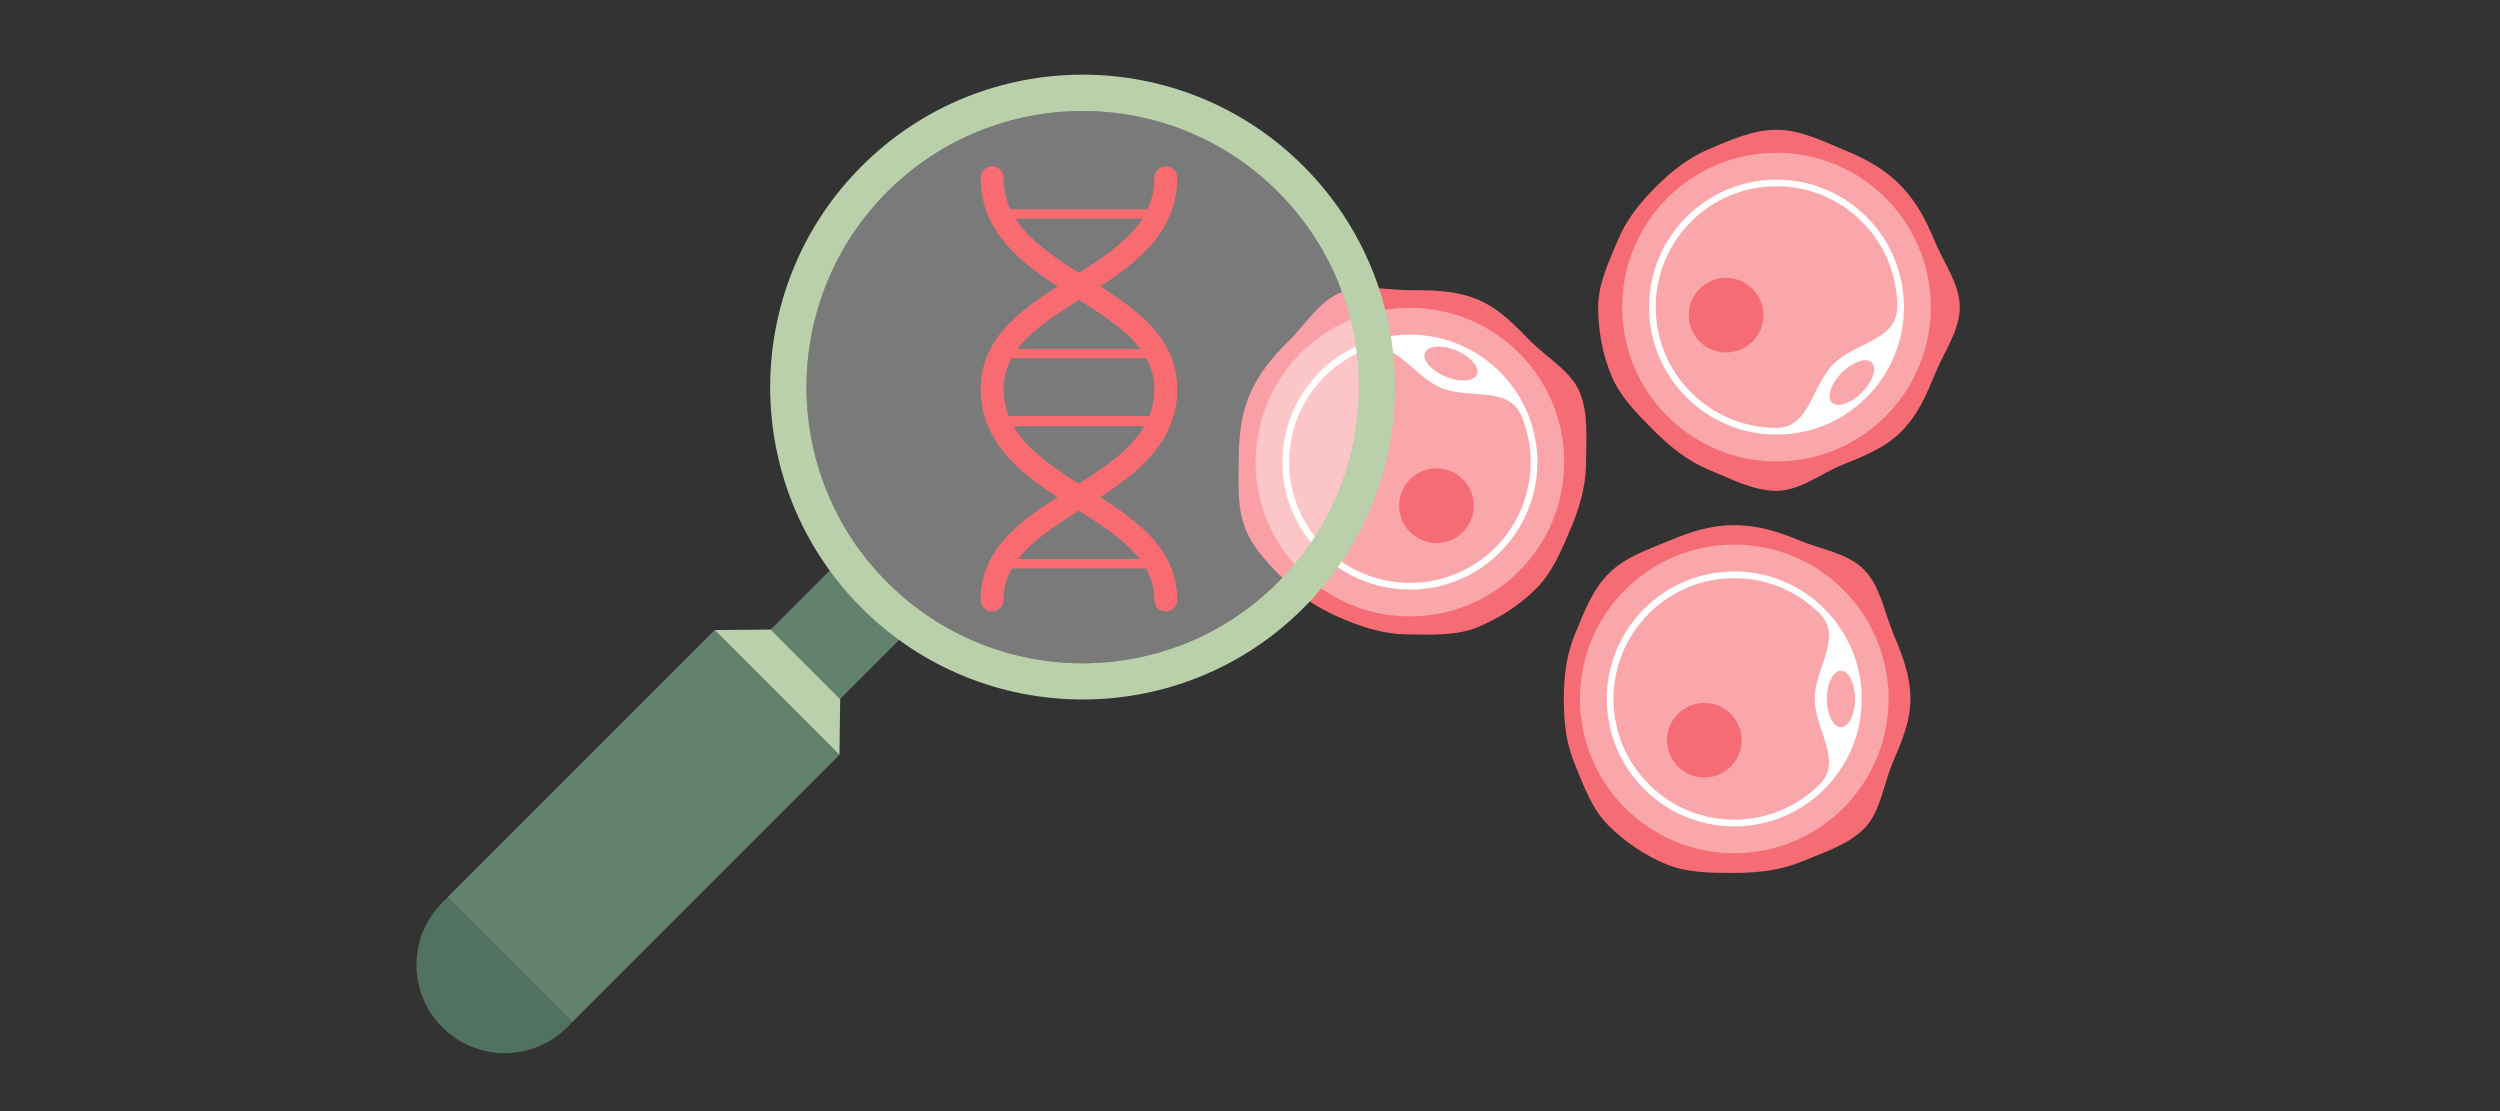 <?xml version="1.0" encoding="UTF-8"?><svg id="Assets" xmlns="http://www.w3.org/2000/svg" viewBox="0 0 351 156"><rect x="0" y="0" width="351" height="156" fill="#333333" stroke="none"/><defs><style>.cls-1{fill:none;}.cls-2{fill:#f86b71;}.cls-3{fill:#faa7ac;}.cls-4{fill:#f66c74;}.cls-5{fill:#b9d0aa;}.cls-6{fill:#63826d;}.cls-7{fill:#527261;}.cls-8{stroke:#faa7ac;stroke-miterlimit:10;stroke-width:3.77px;}.cls-8,.cls-9{fill:#fff;}.cls-9{opacity:.35;}</style></defs><path class="cls-4" d="m220.48,74.31c-1.3,3.11-2.6,6.15-4.85,8.38-2.34,2.32-5.18,4.14-8.18,5.37s-6.3,1.03-9.59,1.02c-3.17-.01-6.04-.81-9.15-2.11-3.11-1.3-5.66-2.81-7.9-5.06s-4.68-4.57-5.91-7.56c-1.23-3-.99-6.25-.98-9.54.01-3.17.21-6.22,1.51-9.33s3.3-5.42,5.56-7.66c2.34-2.32,4.2-5.5,7.2-6.73s6.56-.36,9.85-.35,6.35.03,9.46,1.33,5.24,3.67,7.48,5.92,5.6,4.13,6.83,7.12c1.23,3,.88,6.58.87,9.87s-.89,6.23-2.19,9.34Z"/><circle class="cls-8" cx="197.95" cy="64.88" r="19.78"/><path class="cls-3" d="m191.51,49.19c4.33-1.78,6.79,3.59,10.8,5.26s9.55-.34,11.33,4c3.55,8.66-.59,18.57-9.26,22.12-8.66,3.55-18.57-.59-22.12-9.26-3.55-8.66.59-18.57,9.26-22.12Z"/><ellipse class="cls-3" cx="203.73" cy="51.06" rx="1.98" ry="3.96" transform="translate(77.99 219.29) rotate(-67.3)"/><circle class="cls-4" cx="201.68" cy="71" r="5.24"/><path class="cls-4" d="m232.15,60.4c-2.38-2.38-4.7-4.74-5.91-7.67-1.26-3.04-1.86-6.36-1.86-9.6s1.44-6.22,2.7-9.26c1.21-2.93,3.04-5.28,5.43-7.66,2.38-2.38,4.75-4.17,7.68-5.39,3.04-1.26,6-2.6,9.24-2.6,3.24,0,6.15,1.45,9.19,2.71,2.93,1.21,5.68,2.55,8.06,4.94,2.38,2.38,3.77,5.11,4.98,8.05,1.26,3.04,3.49,5.97,3.49,9.21s-2.16,6.2-3.42,9.24-2.43,5.87-4.82,8.25c-2.38,2.38-5.38,3.46-8.31,4.67-3.04,1.26-5.94,3.62-9.18,3.62-3.24,0-6.42-1.68-9.46-2.94-2.93-1.21-5.43-3.18-7.81-5.57Z"/><circle class="cls-8" cx="249.42" cy="43.12" r="19.78"/><path class="cls-3" d="m266.37,43.12c0,4.68-5.89,4.92-8.96,7.99-3.07,3.07-3.31,8.96-7.99,8.96-9.36,0-16.96-7.59-16.96-16.96,0-9.36,7.59-16.96,16.96-16.96,9.36,0,16.96,7.59,16.96,16.96Z"/><ellipse class="cls-3" cx="260.01" cy="53.71" rx="3.96" ry="1.98" transform="translate(38.17 199.59) rotate(-45)"/><circle class="cls-4" cx="242.34" cy="44.25" r="5.24"/><path class="cls-4" d="m243.49,122.56c-3.37,0-6.67-.02-9.6-1.24-3.04-1.26-5.82-3.18-8.11-5.48-2.29-2.29-3.38-5.41-4.64-8.45s-1.58-5.89-1.58-9.26.41-6.31,1.62-9.24c1.26-3.04,2.4-6.08,4.69-8.37,2.29-2.29,5.38-3.32,8.42-4.58s5.82-2.21,9.19-2.21,6.28.95,9.21,2.17c3.04,1.26,6.69,1.75,8.98,4.04,2.29,2.29,2.86,5.91,4.12,8.95,1.22,2.93,2.43,5.87,2.43,9.24s-1.36,6.25-2.58,9.18-1.65,6.76-3.94,9.05c-2.29,2.29-5.73,3.35-8.77,4.61-2.93,1.22-6.09,1.59-9.46,1.59Z"/><circle class="cls-8" cx="243.49" cy="98.13" r="19.78"/><path class="cls-3" d="m255.48,86.14c3.31,3.31-.69,7.65-.69,11.99,0,4.34,4,8.68.69,11.99-6.62,6.62-17.36,6.62-23.98,0-6.62-6.62-6.62-17.36,0-23.98,6.62-6.62,17.36-6.62,23.98,0Z"/><ellipse class="cls-3" cx="258.47" cy="98.13" rx="1.98" ry="3.96"/><circle class="cls-4" cx="239.29" cy="103.93" r="5.24"/><rect class="cls-6" x="77.94" y="89.44" width="24.78" height="53.1" transform="translate(108.47 -29.9) rotate(45)"/><rect class="cls-6" x="110.44" y="83.01" width="13.78" height="12.01" transform="translate(97.31 -56.9) rotate(45)"/><path class="cls-5" d="m183.01,23.33c-17.11-17.13-44.89-17.13-62.03,0-17.13,17.13-17.13,44.92,0,62.03,17.13,17.13,44.92,17.13,62.03,0,17.13-17.11,17.13-44.89,0-62.03Zm-3.6,58.43c-15.13,15.15-39.68,15.15-54.83,0-15.13-15.13-15.13-39.68,0-54.83,15.15-15.13,39.7-15.13,54.83,0,15.15,15.15,15.15,39.7,0,54.83Z"/><circle class="cls-9" cx="152" cy="54.35" r="38.77"/><polygon class="cls-5" points="117.86 105.98 100.34 88.46 108.22 88.39 117.96 98.14 117.86 105.98"/><path class="cls-7" d="m79.63,144.23c-4.85,4.85-12.69,4.83-17.52,0-4.85-4.85-4.85-12.68,0-17.52.23-.23.45-.45.72-.64l17.45,17.45c-.2.27-.41.49-.64.72Z"/><path class="cls-2" d="m152.68,39.06c-6.06-3.81-11.78-7.41-11.78-14.09,0-.89-.72-1.61-1.61-1.61s-1.61.72-1.61,1.61c0,8.46,7.06,12.9,13.29,16.81,5.7,3.58,11.08,6.97,11.1,12.82-.02,6.66-5.73,10.25-11.78,14.05-6.2,3.9-12.61,7.92-12.61,15.59,0,.89.72,1.61,1.61,1.61s1.61-.72,1.61-1.61c0-5.88,5.39-9.27,11.1-12.86,6.22-3.91,13.26-8.33,13.29-16.78-.03-7.63-6.42-11.65-12.61-15.54Z"/><path class="cls-2" d="m152,41.79c6.23-3.91,13.29-8.35,13.29-16.81,0-.89-.72-1.61-1.61-1.61s-1.61.72-1.61,1.61c0,6.68-5.72,10.28-11.78,14.09-6.19,3.89-12.58,7.91-12.61,15.55.03,8.43,7.07,12.86,13.29,16.77,5.71,3.59,11.1,6.98,11.1,12.86,0,.89.72,1.61,1.61,1.61s1.61-.72,1.61-1.61c0-7.66-6.41-11.69-12.61-15.59-6.05-3.8-11.76-7.39-11.78-14.04.02-5.86,5.4-9.25,11.1-12.83Z"/><path class="cls-2" d="m161.14,49.01h-19.76c-.36,0-.65.29-.65.65s.29.65.65.65h19.76c.36,0,.65-.29.65-.65s-.29-.65-.65-.65Z"/><path class="cls-2" d="m161.91,29.38h-20.69c-.37,0-.66.3-.66.66s.3.66.66.66h20.69c.37,0,.66-.3.66-.66s-.3-.66-.66-.66Z"/><path class="cls-2" d="m161.91,78.48h-20.69c-.37,0-.66.3-.66.66s.3.66.66.66h20.69c.37,0,.66-.3.66-.66s-.3-.66-.66-.66Z"/><path class="cls-2" d="m163.15,58.42h-23.93c-.39,0-.71.32-.71.71s.32.71.71.71h23.93c.39,0,.71-.32.71-.71s-.32-.71-.71-.71Z"/><rect class="cls-1" width="350.79" height="156"/></svg>